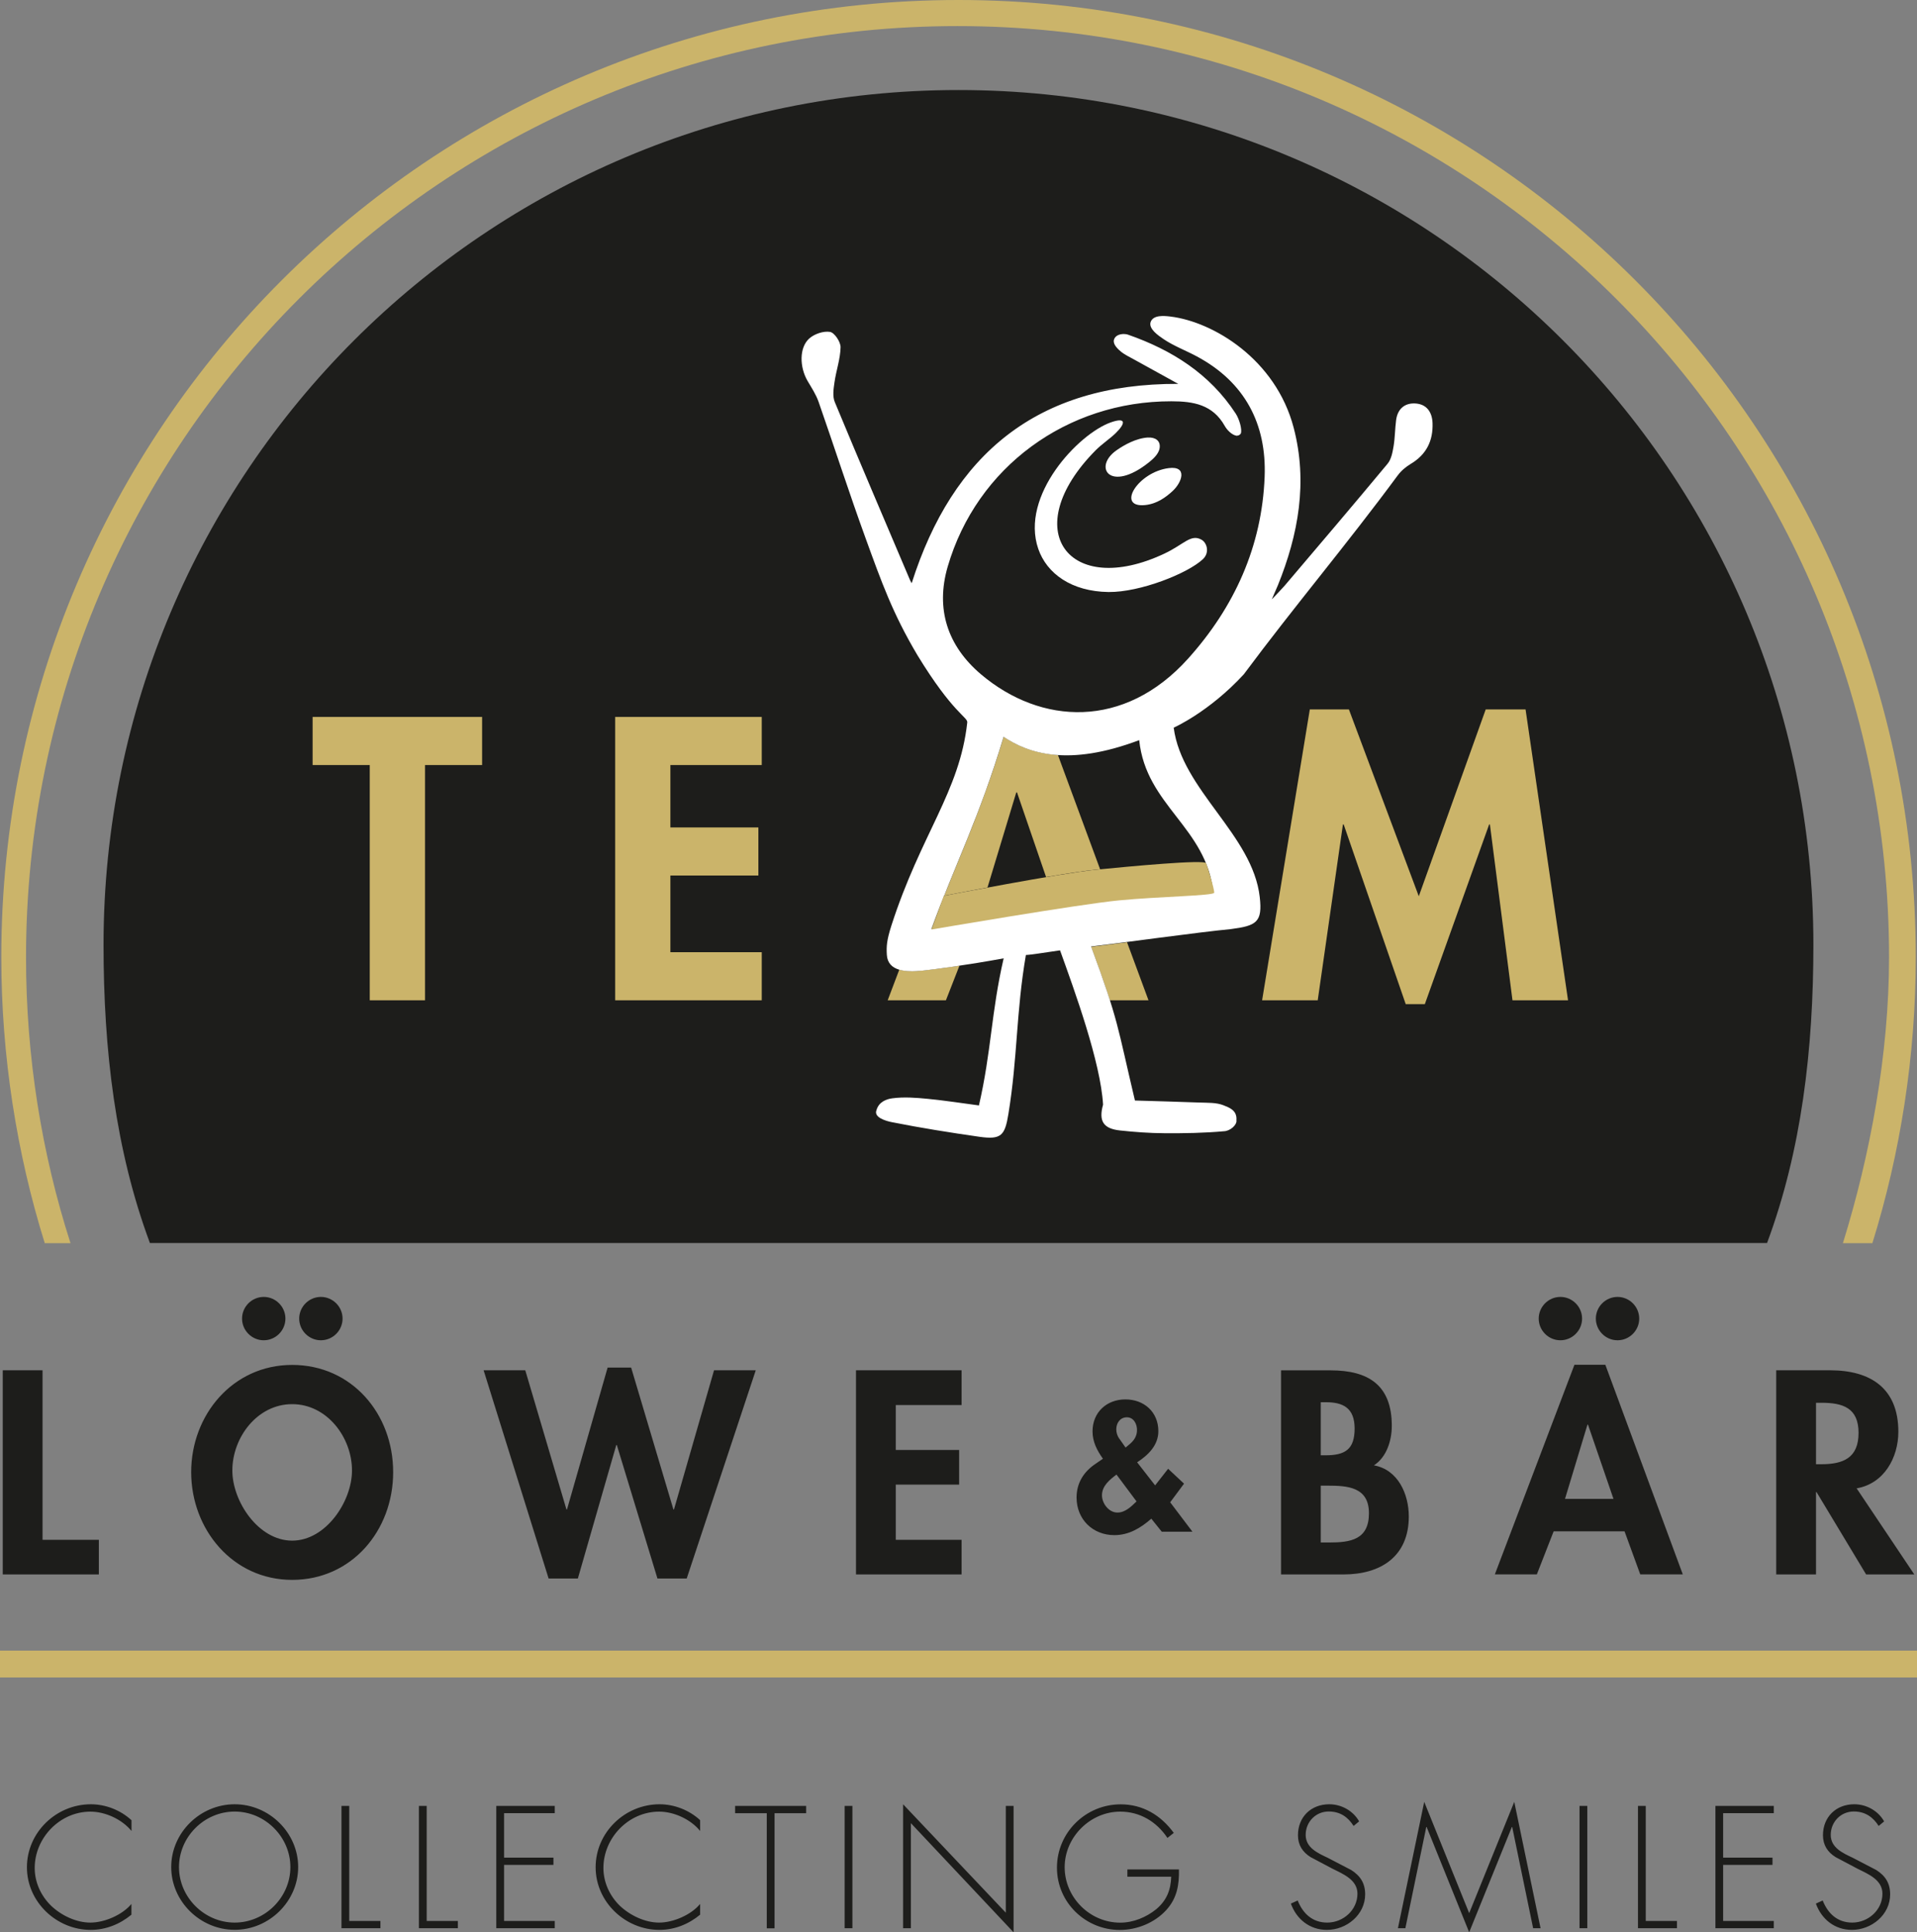 <?xml version="1.0" encoding="UTF-8"?><svg id="Ebene_1" xmlns="http://www.w3.org/2000/svg" viewBox="0 0 278.46 280.73"><rect x="0" y="0" width="278.46" height="280.73" fill="#808080" stroke="none"/><defs><style>.cls-1{fill:none;stroke:#cbb46a;stroke-width:3.9px;}.cls-2{fill:#fff;}.cls-3{fill:#cbb46a;}.cls-4{fill:#1d1d1b;}</style></defs><path class="cls-4" d="M263.79,203.8h.79c3.07,0,5.39,.71,5.39,4.37s-2.24,4.56-5.43,4.56h-.75v-8.93Zm5.9,12.43c3.97-.67,6.06-4.44,6.06-8.22,0-6.33-4.05-8.93-9.91-8.93h-7.83v29.66h5.78v-11.96h.08l7.2,11.96h7l-8.38-12.51Zm-35.32,1.53h-7.04l3.26-10.78h.08l3.7,10.78Zm1.61,4.72l2.28,6.25h6.18l-11.25-30.45h-4.49l-11.56,30.45h6.1l2.44-6.25h10.31Zm-1.02-34.06c-1.73,0-3.15,1.42-3.15,3.15s1.42,3.15,3.15,3.15,3.15-1.42,3.15-3.15-1.42-3.15-3.15-3.15m-8.3,0c-1.73,0-3.15,1.42-3.15,3.15s1.42,3.15,3.15,3.15,3.15-1.42,3.15-3.15-1.42-3.15-3.15-3.15m-34.81,15.3h.75c2.44,0,4.17,.79,4.17,3.82s-1.38,3.89-4.21,3.89h-.71v-7.71Zm-5.78,25.02h9.09c5.39,0,9.48-2.6,9.48-8.42,0-3.26-1.57-6.81-5.07-7.43,1.85-1.18,2.6-3.62,2.6-5.74,0-5.9-3.38-8.06-8.89-8.06h-7.2v29.66Zm5.78-12.9h.94c2.91,0,6.06,.16,6.06,4.01s-2.68,4.25-5.78,4.25h-1.22v-8.26Zm-23.09,6.69h4.45l-3.23-4.27,2.01-2.71-2.31-2.16-1.89,2.41-2.61-3.35c1.59-1.04,3.08-2.46,3.08-4.52,0-2.81-2.09-4.62-4.79-4.62s-4.77,1.86-4.77,4.65c0,1.51,.65,2.76,1.51,3.97l-1.12,.77c-1.69,1.14-2.71,2.78-2.71,4.87,0,3.15,2.34,5.46,5.49,5.46,2.11,0,3.83-1.04,5.37-2.39l1.51,1.89Zm-6.16-13.49c-.3-.42-.45-.89-.45-1.39,0-.9,.55-1.74,1.54-1.74s1.47,.97,1.47,1.84-.4,1.49-1.04,2.04l-.62,.52-.89-1.27Zm2.49,9.09c-.77,.75-1.64,1.62-2.78,1.62-1.24,0-2.24-1.32-2.24-2.51,0-1.37,1.12-2.26,2.11-3.01l2.91,3.9Zm-25.41-14.01v-5.04h-15.34v29.66h15.34v-5.03h-9.56v-8.02h9.2v-5.03h-9.2v-6.53h9.56Zm-63.37-5.04h-6.06l9.44,30.25h4.25l5.58-19.39h.08l5.9,19.39h4.25l10.03-30.25h-6.06l-5.82,20.22h-.08l-6.14-20.61h-3.42l-5.9,20.61h-.08l-5.98-20.22Zm-33.87,4.92c5.07,0,8.69,4.84,8.69,9.64,0,4.48-3.78,10.19-8.69,10.19s-8.69-5.7-8.69-10.19c0-4.8,3.62-9.64,8.69-9.64m0,25.53c8.65,0,14.67-7.16,14.67-15.65s-6.02-15.58-14.67-15.58-14.67,7.28-14.67,15.58,6.02,15.65,14.67,15.65m4.17-41.11c-1.73,0-3.15,1.42-3.15,3.15s1.42,3.15,3.15,3.15,3.15-1.42,3.15-3.15-1.42-3.15-3.15-3.15m-8.3,0c-1.73,0-3.15,1.42-3.15,3.15s1.42,3.15,3.15,3.15,3.15-1.42,3.15-3.15-1.42-3.15-3.15-3.15m-32.14,10.66H.4v29.66H14.36v-5.03H6.18v-24.62Z"/><path class="cls-4" d="M21.78,180.6c-5.02-13.49-6.74-28.09-6.74-43.33C15.05,68.68,70.65,13.08,139.23,13.08s124.18,55.6,124.18,124.18c0,15.21-1.72,29.86-6.73,43.33H21.78Z"/><path class="cls-3" d="M267.7,180.6c3.95-12.71,6.7-27.49,6.7-41.51C274.4,64.37,213.82,3.79,139.09,3.79S3.78,64.37,3.78,139.1c0,14.45,2.27,28.45,6.46,41.51h-3.74C2.43,167.54,.19,153.45,.19,139.05,.19,62.25,62.44,0,139.23,0s139.05,62.25,139.05,139.05c0,14.4-2.24,28.49-6.3,41.56h-4.28Z"/><path class="cls-3" d="M163.71,136.89c-2.18,.28-4.06,.53-5.22,.66,1.25,3.39,2.09,5.78,2.73,7.78h5.61l-3.12-8.44Zm-101.98-25.74h8.3v-6.99h-24.62v6.99h8.3v34.18h8.03v-34.18Zm27.63,34.18h21.29v-6.99h-13.27v-11.14h12.78v-6.99h-12.78v-9.06h13.27v-6.99h-21.29v41.17Zm50.01-5.04c-2.47,.37-4.45,.62-5.33,.71-1.19,.12-2.43,.15-3.41-.13l-1.69,4.46h8.46l1.97-5.04Zm-2.76-8.79c-.44,1.13-.88,2.28-1.32,3.49,.02,0,.04,0,.06-.01l1.26-3.47Zm23.19-5.21l-6.13-16.6c-3.46-.23-5.98-1.38-7.88-2.64-2.92,9.69-5.77,15.89-8.63,23.08,.2-.04,2.83-.55,6.28-1.19l4.18-13.81h.11l4.22,12.29c2.95-.5,5.63-.92,7.22-1.07,.2-.02,.42-.04,.64-.06m67.96,19.04l-6.17-42.26h-5.79l-9.72,27.14-10.15-27.14h-5.68l-6.93,42.26h8.08l3.66-25.55h.11l9.01,26.1h2.78l9.34-26.1h.11l3.28,25.55h8.08Z"/><path class="cls-4" d="M166.86,69.67s.05-.1,.03-.16c.04,.06-.03,.1-.03,.16h0"/><path class="cls-4" d="M168.54,70.02s.05-.1,.03-.16c.04,.06-.03,.11-.03,.17h0"/><path class="cls-4" d="M273.69,264.63c-.85-1.53-2.55-2.5-4.34-2.5-2.66,0-4.55,1.86-4.55,4.5,0,1.41,.66,2.45,1.84,3.18l3.21,1.7c1.53,.76,3.59,1.6,3.59,3.61,0,2.36-2.05,4.2-4.39,4.2-2.15,0-3.54-1.32-4.29-3.21l-.99,.45c.83,2.29,2.76,3.82,5.23,3.82,2.88,0,5.56-2.21,5.56-5.16,0-1.6-.68-2.69-2.02-3.54l-3.4-1.77c-1.44-.68-3.21-1.46-3.21-3.33s1.44-3.4,3.35-3.4c1.67,0,2.81,.83,3.61,2.1l.8-.66Zm-16.03-1.2v-1.06h-8.48v17.77h8.48v-1.06h-7.36v-8.14h7.17v-1.06h-7.17v-6.46h7.36Zm-18.6-1.06h-1.13v17.77h5.66v-1.06h-4.53v-16.72Zm-8.49,0h-1.13v17.77h1.13v-17.77Zm-7.87,17.77h1.08l-3.82-18.36-6.55,16.17-6.53-16.17-3.82,18.36h1.08l3.04-14.71h.05l6.18,15.3,6.2-15.3h.05l3.04,14.71Zm-25.27-15.51c-.85-1.53-2.55-2.5-4.34-2.5-2.67,0-4.55,1.86-4.55,4.5,0,1.41,.66,2.45,1.84,3.18l3.21,1.7c1.53,.76,3.59,1.6,3.59,3.61,0,2.36-2.05,4.2-4.39,4.2-2.15,0-3.54-1.32-4.29-3.21l-.99,.45c.82,2.29,2.76,3.82,5.23,3.82,2.88,0,5.56-2.21,5.56-5.16,0-1.6-.68-2.69-2.03-3.54l-3.4-1.77c-1.44-.68-3.21-1.46-3.21-3.33s1.44-3.4,3.35-3.4c1.68,0,2.81,.83,3.61,2.1l.8-.66Zm-33.67,6.96v1.06h6.37c-.07,1.93-.64,3.42-2.17,4.72-1.46,1.18-3.33,1.96-5.24,1.96-4.43,0-8.07-3.68-8.07-8.06s3.73-8.07,8.07-8.07c2.88,0,5.28,1.46,6.86,3.82l.92-.73c-1.86-2.55-4.48-4.15-7.71-4.15-5.09,0-9.26,4.1-9.26,9.2s4.19,9.05,9.12,9.05c2.5,0,5.05-1.03,6.74-2.87,1.58-1.72,1.91-3.68,1.86-5.92h-7.5Zm-16.53-9.22h-1.13v15.51l-14.92-15.75v18.01h1.13v-15.27l14.92,15.86v-18.36Zm-23.41,0h-1.13v17.77h1.13v-17.77Zm-11.32,1.06h4.6v-1.06h-10.32v1.06h4.6v16.72h1.13v-16.72Zm-10.8,1.01c-1.58-1.46-3.75-2.31-5.89-2.31-5.05,0-9.29,4.1-9.29,9.15s4.31,9.1,9.26,9.1c2.19,0,4.24-.82,5.92-2.21v-1.56c-1.32,1.6-3.91,2.71-5.96,2.71s-4.22-1.04-5.71-2.45c-1.49-1.46-2.38-3.42-2.38-5.49,0-4.36,3.65-8.18,8.09-8.18,2.19,0,4.6,1.13,5.96,2.81v-1.56Zm-21.12-1.01v-1.06h-8.49v17.77h8.49v-1.06h-7.36v-8.14h7.17v-1.06h-7.17v-6.46h7.36Zm-18.6-1.06h-1.13v17.77h5.66v-1.06h-4.53v-16.72Zm-11.25,0h-1.13v17.77h5.66v-1.06h-4.53v-16.72Zm-16.64,.82c4.41,0,8.09,3.68,8.09,8.07s-3.68,8.06-8.09,8.06-8.09-3.68-8.09-8.06,3.65-8.07,8.09-8.07m0-1.06c-5.02,0-9.22,4.12-9.22,9.12s4.22,9.12,9.22,9.12,9.22-4.12,9.22-9.12-4.22-9.12-9.22-9.12m-15,2.31c-1.58-1.46-3.75-2.31-5.89-2.31-5.05,0-9.29,4.1-9.29,9.15s4.31,9.1,9.26,9.1c2.19,0,4.24-.82,5.92-2.21v-1.56c-1.32,1.6-3.91,2.71-5.97,2.71s-4.22-1.04-5.7-2.45c-1.49-1.46-2.38-3.42-2.38-5.49,0-4.36,3.65-8.18,8.09-8.18,2.19,0,4.6,1.13,5.97,2.81v-1.56Z"/><path class="cls-2" d="M165.48,107.53c-10.35,3.91-16.1,1.91-19.7-.48-3.55,11.79-7,18.42-10.5,27.94,14.36-3.51,26.16-4.84,40.97-5.29-.99-9.54-9.78-12.63-10.77-22.16m-23.29,53.1c1.83-7.94,1.77-13.47,3.6-21.41-5.19,.96-10.2,1.62-11.75,1.78-2.42,.25-5.08,.13-5.22-2.3-.07-1.21-.02-2.1,.65-4.2,4.28-13.32,9.93-19.47,11.03-29.54,.11-.78-2.07-1.31-7.24-9.79-3.59-6.05-5.2-10.58-7.52-16.97-2.39-6.57-4.53-13.23-6.83-19.82-.37-1.06-1.01-2.04-1.59-3.02-1.19-2.02-1.25-4.88,.24-6.2,.74-.66,2.07-1.11,3.01-.95,.65,.11,1.54,1.45,1.53,2.22-.03,1.7-.64,3.38-.88,5.08-.14,.95-.31,2.06,.04,2.89,3.58,8.64,7.27,17.24,10.92,25.85,.08,.18,.18,.35,.25,.47,5.95-18.73,18.24-29.04,38.72-28.96-2.27-1.25-4.31-2.37-6.34-3.5-.7-.39-1.51-.77-2.05-1.24-.65-.56-1.23-1.22-.86-1.88,.38-.68,1.42-.71,1.95-.53,6.37,2.22,11.89,5.7,15.65,11.47,.52,.79,.96,2.32,.74,2.89-.15,.22-.29,.29-.6,.33-.68-.1-1.39-.81-1.73-1.42-1.74-3.11-4.56-3.59-7.76-3.59-15.15-.02-28.27,9.54-32.49,24.03-1.78,6.13-.05,11.5,4.85,15.65,8.7,7.35,20.81,8,30.06-2.28,6.75-7.51,10.74-16.32,11.13-26.45,.29-7.66-2.87-13.72-9.83-17.46-1.6-.86-3.32-1.5-4.82-2.5-.83-.56-2.24-1.53-1.91-2.51,.38-1.06,1.97-.9,2.89-.79,6.18,.76,15.28,6.18,17.89,16.16,2.06,7.89,.69,15.49-2.3,22.89-.15,.36-.62,1.42-.88,2.04,.38-.4,1.48-1.54,1.84-1.96,5.01-5.9,10.04-11.8,14.98-17.75,.54-.65,.72-1.66,.87-2.54,.21-1.26,.2-2.55,.37-3.82,.23-1.69,1.35-2.54,2.95-2.38,1.54,.16,2.28,1.3,2.34,2.83,.09,2.57-.88,4.56-3.14,5.92-.72,.43-1.42,1.01-1.92,1.69-7.39,10.02-14.93,18.91-22.36,28.9-5.05,5.49-10.18,7.75-10.18,7.75,1.17,9.05,11.48,15.55,12.5,24.62,.41,3.63-.44,4.16-4.24,4.65-4.33,.4-16.36,2.07-20.26,2.52,4.04,10.94,3.77,11.41,6.37,22.38,3.01,.09,6.15,.17,9.29,.29,1.21,.05,2.52-.03,3.6,.41,.81,.33,1.97,.72,1.85,2.16,.12,.66-.9,1.57-1.79,1.6-2.87,.26-5.77,.31-8.66,.29-2.15-.01-4.31-.17-6.45-.4-2.43-.26-3.14-1.36-2.47-3.75-.35-6.15-4.15-16.6-6.25-22.42-1.83,.28-4.79,.72-4.96,.67-1.44,8.41-1.19,14.85-2.54,23.1-.51,3.15-1.05,3.76-4.19,3.32-4.27-.61-8.53-1.29-12.76-2.13-.82-.16-2.66-.69-2.21-1.75,.34-1.21,1.46-1.6,2.28-1.71,1.71-.23,3.49-.09,5.22,.08,2.47,.24,4.93,.63,7.37,.95"/><path class="cls-3" d="M137.1,130.14l-1.78,4.9s21.44-3.68,27.23-4.23c5.79-.56,13.76-.67,13.82-1.11,.06-.45-.95-3.73-1.17-4.29-.22-.56-11.03,.45-16.04,.95-5.21,.52-22.06,3.79-22.06,3.79"/><line class="cls-1" y1="241.76" x2="278.46" y2="241.76"/><path class="cls-2" d="M161.37,61.36c-4.7,1.64-13.23,10.63-10.55,18.39,1.24,3.58,4.82,6.19,10.21,6.26,4.58,.05,11.53-2.71,13.71-4.78,.99-.94,.6-2.36-.21-2.82-1.56-.88-2.54,.68-5.39,2.02-13.87,6.54-21.45-3.44-9.97-15.03,.9-.9,2.06-1.66,2.89-2.47,1.41-1.37,1.61-2.38-.69-1.57"/><path class="cls-2" d="M166.78,63.56c-1.75,.1-3.45,1.07-4.54,1.82-3.56,2.44-1.03,6.31,4.64,1.8,.53-.43,1.41-1.16,1.56-2.05,.19-1.11-.65-1.62-1.66-1.56"/><path class="cls-2" d="M169.77,68.01c-4.48,.56-7.7,5.78-3.45,5.37,1.75-.17,3.07-1.17,4.01-2.04,1.38-1.27,2.21-3.68-.57-3.33"/></svg>